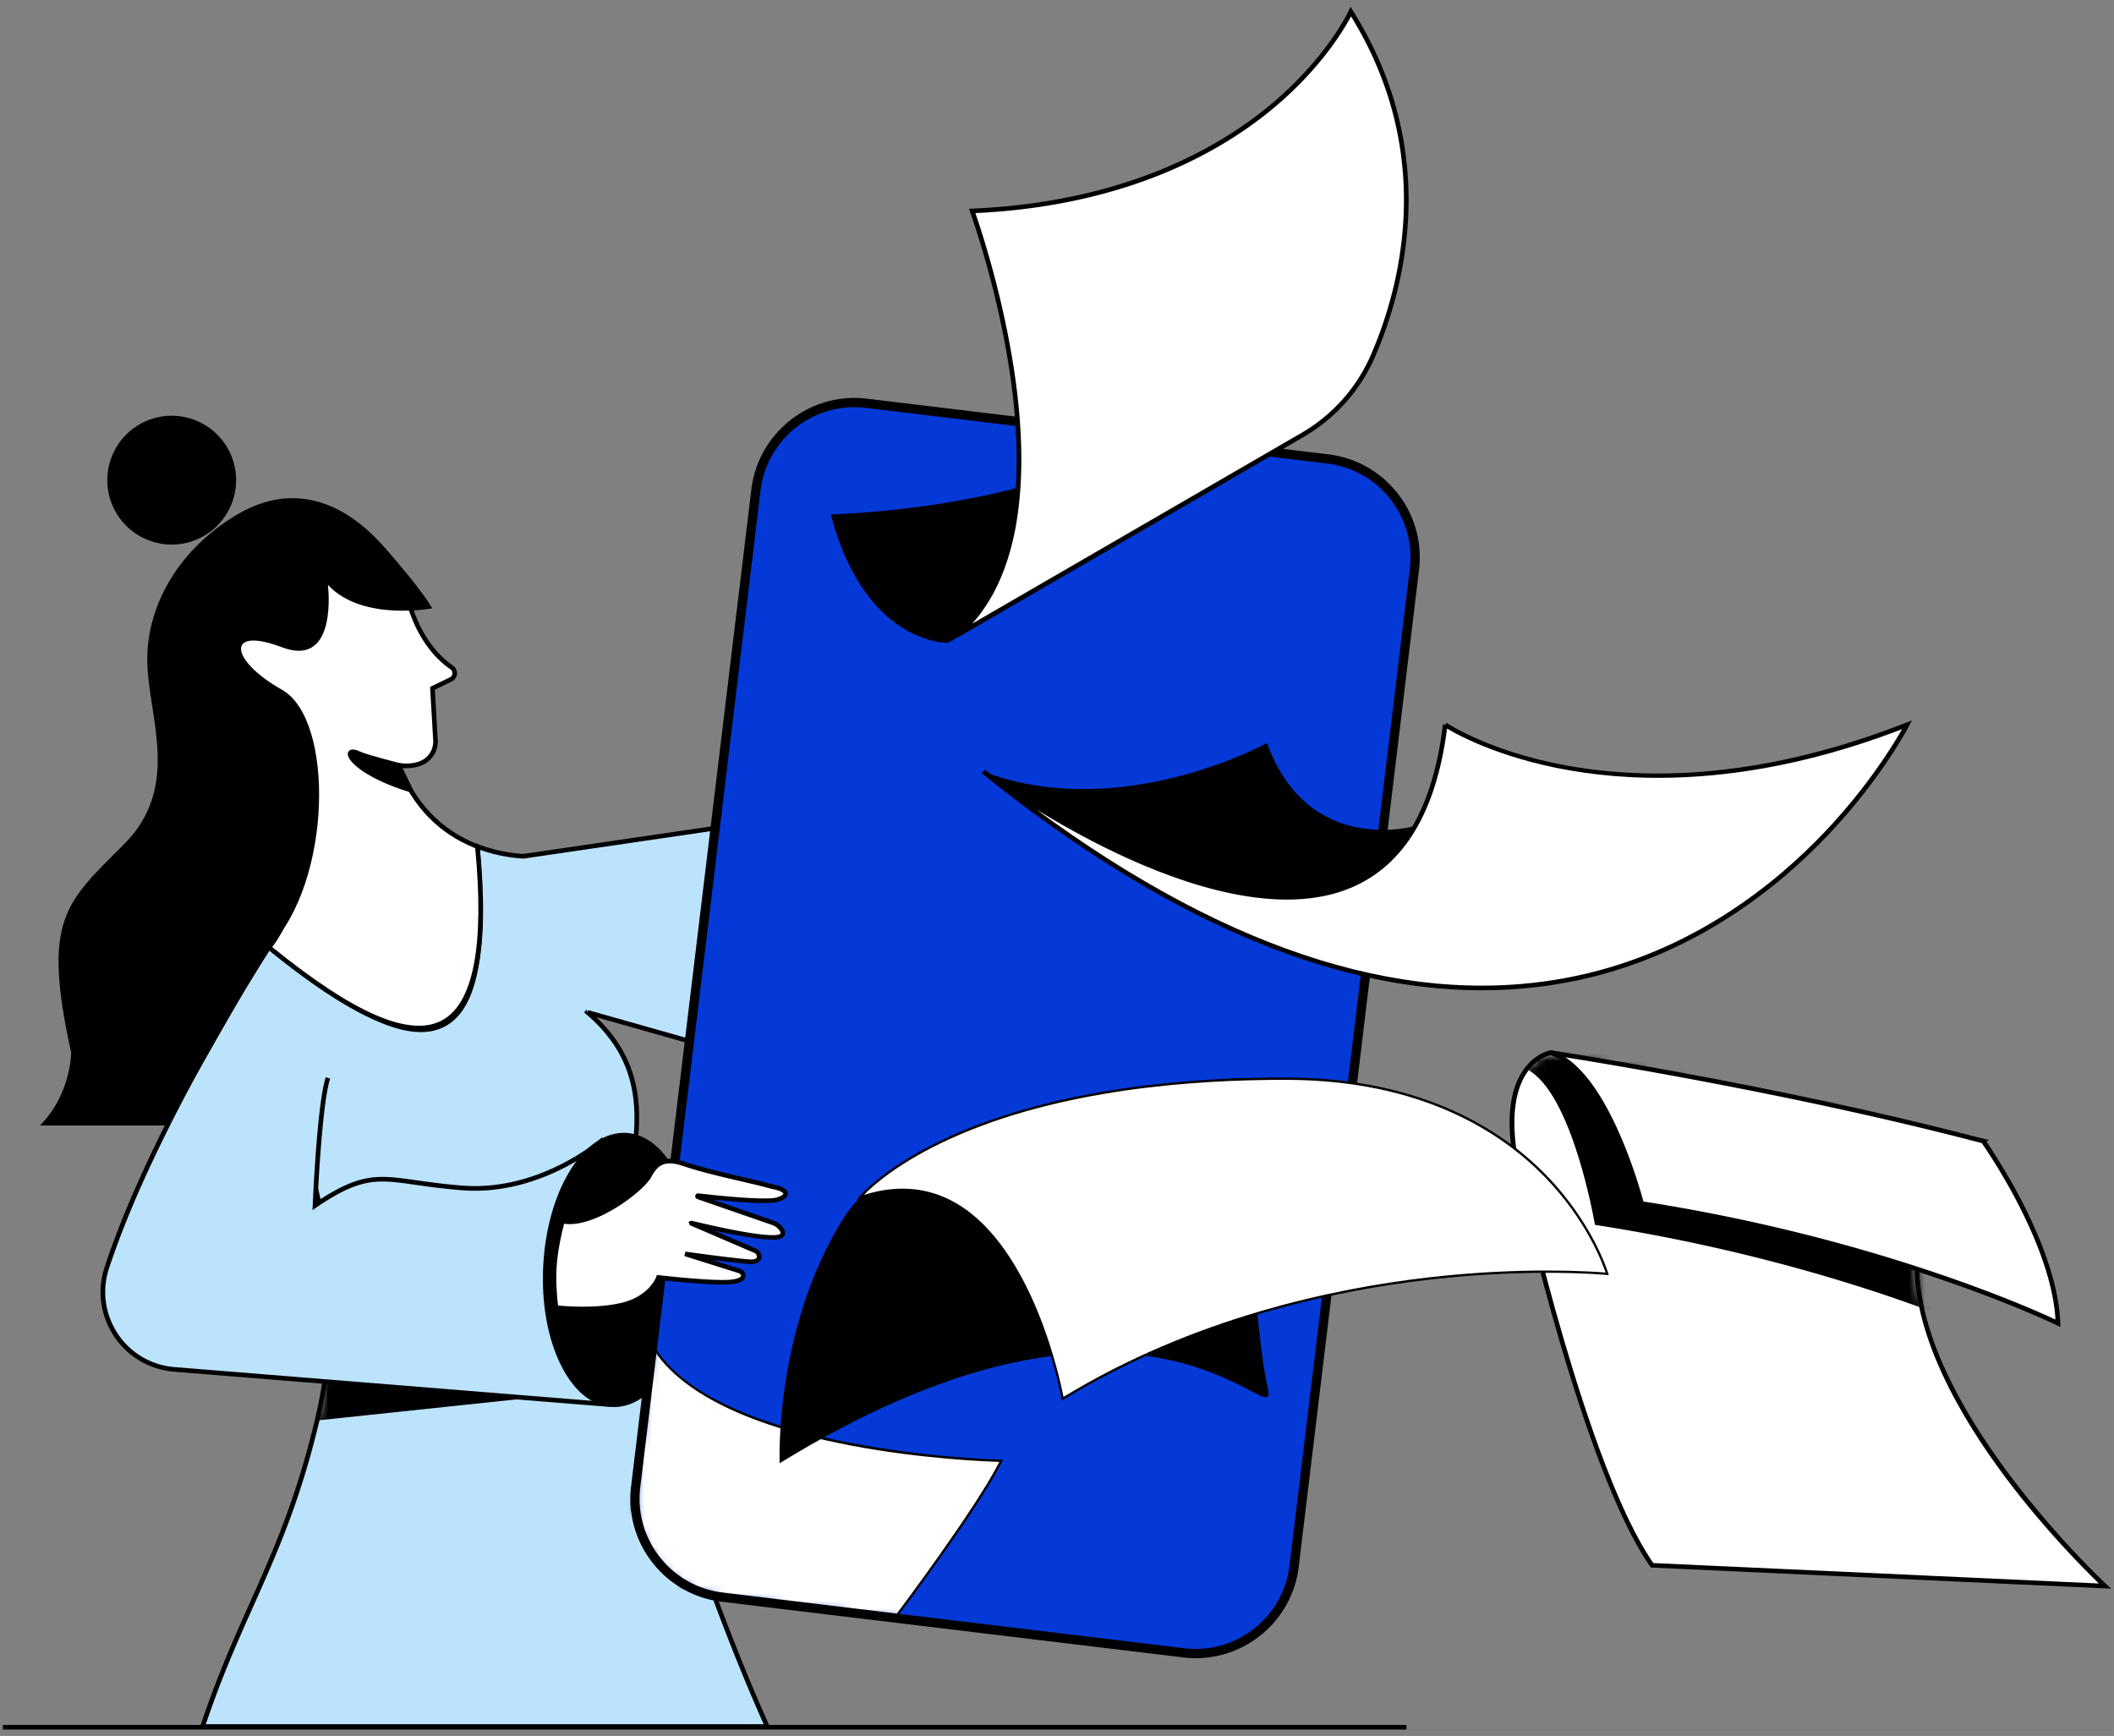<?xml version="1.0" encoding="UTF-8"?>
<svg xmlns="http://www.w3.org/2000/svg" fill="none" viewBox="0 0 274 225" width="274" height="225">
  <rect x="0" y="0" width="274" height="225" fill="#808080" stroke="none"/>
  <path fill="#BBE3FC" d="M34.864 122.766c-7.42 9.107 14.034 28.69 6.239 61.33-4.211 17.639-9.781 24.437-14.84 39.687h73.19s-11.68-25.192-16.974-51.543a61.512 61.512 0 0 1-.6-20.365c.812-6.025 2.268-13.902-5.761-20.691 0 0 7.487-12.758-5.855-20.215a19.712 19.712 0 0 1-8.404-1.272c2.486 28.684-6.759 29.271-26.995 13.069Z"></path>
  <mask id="a" width="74" height="115" x="26" y="109" maskUnits="userSpaceOnUse" style="mask-type:luminance">
    <path fill="#fff" d="M34.864 122.766c-7.42 9.107 14.034 28.69 6.239 61.33-4.211 17.639-9.781 24.437-14.84 39.687h73.19s-11.68-25.192-16.974-51.543a61.512 61.512 0 0 1-.6-20.365c.812-6.025 2.268-13.902-5.761-20.691 0 0 7.487-12.758-5.855-20.215a19.712 19.712 0 0 1-8.404-1.272c2.486 28.684-6.759 29.271-26.995 13.069Z"></path>
  </mask>
  <g mask="url(#a)">
    <path fill="#000" d="m68.556 181.206-27.453 2.902 1.733-14.435 25.72 11.533Z"></path>
  </g>
  <path fill="#000" d="M25.847 224.082H99.92l-.197-.425c-.117-.251-11.725-25.465-16.954-51.477a61.076 61.076 0 0 1-.596-20.266l.099-.734c.827-6.013 1.85-13.482-5.777-20.068.596-1.108 3.016-6.097 1.557-11.473-.99-3.647-3.563-6.651-7.645-8.933l-.078-.042-.09.006c-2.8.186-5.66-.246-8.275-1.255l-.446-.171.042.477c1.147 13.219-.216 20.67-4.163 22.778-4.046 2.165-11.146-1.003-22.347-9.97l-.23-.185-.189.23c-3.264 4.004-1.189 9.79 1.68 17.798 3.78 10.545 8.958 24.983 4.498 43.652-2.482 10.404-5.402 16.936-8.49 23.854-2.1 4.701-4.27 9.562-6.343 15.809l-.132.392.003.003Zm73.142-.599h-72.31c2.025-6.031 4.14-10.769 6.191-15.357 3.1-6.945 6.029-13.503 8.526-23.958 4.501-18.843-.712-33.38-4.516-43.994-2.746-7.66-4.747-13.239-1.962-16.983 11.426 9.113 18.451 12.15 22.767 9.841 4.19-2.24 5.627-9.517 4.516-22.889 2.546.91 5.3 1.3 7.996 1.132 3.89 2.195 6.34 5.061 7.28 8.52 1.558 5.723-1.584 11.183-1.617 11.239l-.129.219.192.162c7.583 6.412 6.57 13.773 5.76 19.687l-.1.734a61.707 61.707 0 0 0 .602 20.464c4.867 24.227 15.256 47.757 16.804 51.186v-.003Z"></path>
  <path fill="#BBE3FC" d="M34.864 122.766s-14.899 22.829-21.038 41.603c-1.707 5.286 1.192 10.958 6.478 12.665a9.95 9.95 0 0 0 2.447.467l55.912 4.523-.898-33.988s-7.733 6.699-17.768 5.941c-10.036-.757-11.35-3.027-19.167 2.282 0 0 .545-13.105 1.677-16.546"></path>
  <path fill="#000" d="m78.972 182.347-.926-34.955-.479.413c-.078.066-7.753 6.607-17.55 5.87-2.446-.186-4.336-.455-6.004-.692-4.908-.701-7.223-1.03-12.856 2.696.122-2.591.664-12.926 1.635-15.873l-.57-.185c-1.131 3.441-1.667 16.091-1.691 16.627l-.024.596.49-.336c5.808-3.944 7.895-3.648 12.932-2.929 1.677.24 3.58.512 6.044.698 8.63.653 15.653-4.208 17.507-5.63l.875 33.053-55.58-4.495a9.736 9.736 0 0 1-2.378-.452c-5.121-1.656-7.942-7.167-6.286-12.288 6.055-18.519 20.855-41.304 21.005-41.531l-.503-.327c-.15.228-14.992 23.078-21.071 41.676a10.29 10.29 0 0 0 .635 7.903 10.29 10.29 0 0 0 6.037 5.139c.818.263 1.662.425 2.519.479l56.239 4.549v-.006Z"></path>
  <path fill="#000" d="M79.356 182.063c-5.266-.266-9.14-8.3-8.653-17.945.486-9.646 5.15-17.249 10.416-16.983 5.267.265 9.14 8.3 8.654 17.945-.487 9.646-5.15 17.249-10.417 16.983Z"></path>
  <path fill="#000" d="M79.621 182.371c5.307 0 9.967-7.649 10.452-17.274.237-4.714-.542-9.2-2.198-12.635-1.683-3.492-4.076-5.489-6.738-5.624-2.662-.132-5.244 1.611-7.272 4.917-1.994 3.25-3.222 7.637-3.458 12.351-.237 4.714.542 9.203 2.198 12.635 1.683 3.492 4.079 5.489 6.738 5.624.093.006.186.006.278.006Zm1.483-34.934c2.432.123 4.645 2 6.23 5.286 1.613 3.345 2.37 7.729 2.14 12.344-.479 9.464-5.016 16.96-10.101 16.699-2.432-.123-4.645-2-6.23-5.286-1.613-3.345-2.371-7.729-2.14-12.344.233-4.615 1.431-8.901 3.372-12.066 1.907-3.109 4.291-4.759 6.729-4.633Z"></path>
  <path fill="#BBE3FC" d="m67.765 110.993 31.688-4.642-4.854 30.086-18.466-5.229"></path>
  <path fill="#000" d="m94.841 136.817 4.971-30.822-32.089 4.702.084.593 31.287-4.585-4.738 29.352-18.142-5.139-.162.578 18.789 5.321Z"></path>
  <path fill="#0439D7" d="m112.296 52.267 59.791 7.215c7.056.851 12.086 7.261 11.235 14.317l-15.588 129.193c-.852 7.056-7.262 12.085-14.318 11.234l-59.791-7.214c-7.056-.852-12.086-7.262-11.235-14.318L97.978 63.502c.852-7.056 7.262-12.086 14.318-11.235Z"></path>
  <mask id="b" width="102" height="163" x="82" y="52" maskUnits="userSpaceOnUse" style="mask-type:luminance">
    <path fill="#fff" d="m112.296 52.267 59.791 7.215c7.056.851 12.086 7.261 11.235 14.317l-15.588 129.193c-.852 7.056-7.262 12.085-14.318 11.234l-59.791-7.214c-7.056-.852-12.086-7.262-11.235-14.318L97.978 63.502c.852-7.056 7.262-12.086 14.318-11.235Z"></path>
  </mask>
  <g mask="url(#b)">
    <path fill="#fff" d="M115.993 209.719s10.629-14.057 13.776-20.382c0 0-36.836-.701-45.173-14.896l-4.288 30.328 35.685 4.95Z"></path>
    <path fill="#000" d="m116.059 209.878.054-.069c.108-.14 10.673-14.141 13.791-20.406l.105-.213h-.237c-.368-.012-36.848-.865-45.047-14.827l-.219-.371-4.37 30.903.15.021 35.773 4.962Zm13.471-20.397c-3.112 6.103-12.797 19.008-13.603 20.077l-35.449-4.918 4.208-29.765c2.557 4.034 9.089 9.344 25.596 12.485 9.242 1.758 17.735 2.076 19.248 2.121Z"></path>
  </g>
  <path fill="#000" d="M154.985 214.921a13.36 13.36 0 0 0 8.287-2.875 13.385 13.385 0 0 0 5.058-8.981l15.588-129.192a13.374 13.374 0 0 0-2.776-9.928 13.39 13.39 0 0 0-8.982-5.058l-59.791-7.214c-7.373-.89-14.093 4.384-14.983 11.757L81.8 192.622a13.377 13.377 0 0 0 2.776 9.928 13.387 13.387 0 0 0 8.981 5.058l59.791 7.214c.548.066 1.096.099 1.641.099h-.003ZM110.746 52.775c.488 0 .982.03 1.48.09l59.79 7.214a12.175 12.175 0 0 1 8.182 4.606 12.182 12.182 0 0 1 2.528 9.044l-15.588 129.192a12.184 12.184 0 0 1-4.606 8.182 12.187 12.187 0 0 1-9.044 2.528l-59.791-7.215a12.18 12.18 0 0 1-8.182-4.606 12.195 12.195 0 0 1-2.527-9.044L98.575 63.574c.752-6.22 6.059-10.8 12.171-10.8Z"></path>
  <path fill="#fff" d="M247.183 93.94s-37.1 72.517-119.735 6.065c0 0 54.302 40.475 59.869-6.07 0 .006 22.092 14.845 59.866.006Z"></path>
  <path fill="#000" d="M192.052 128.354c4.252 0 8.412-.434 12.482-1.303 15.106-3.225 25.971-12.018 32.422-18.825 6.989-7.373 10.457-14.081 10.493-14.15l.36-.704-.737.29c-12.587 4.945-23.416 6.595-32.248 6.595-17.504 0-27.192-6.466-27.336-6.565l-.156.228-.311-.018c-1.288 10.775-5.337 17.696-12.027 20.571-9.033 3.879-21.416-.311-30.212-4.513-9.568-4.57-17.079-10.137-17.154-10.194l-.365.473c23.251 18.697 44.981 28.115 64.792 28.115h-.003Zm54.472-33.838c-1.081 1.91-4.402 7.391-10.018 13.312-6.393 6.741-17.154 15.447-32.104 18.636-21.017 4.484-44.559-2.758-70.063-21.532 2.836 1.737 6.34 3.728 10.177 5.558 8.909 4.256 21.469 8.496 30.711 4.525 6.804-2.923 10.952-9.846 12.33-20.583 3.15 1.887 24.509 13.327 58.97.081l-.003.003Z"></path>
  <path fill="#000" d="M183.448 107.046s-13.839 4.094-19.236-10.745c0 0-18.888 10.455-36.764 3.711 0-.006 42.517 31.607 56 7.034Z"></path>
  <path fill="#fff" d="M200.976 136.437s-8.086 1.351-3.71 17.54c0 0 8.086 36.426 16.863 48.905l58.698 2.696s-41.993-38.789-15.773-57.674l-56.078-11.467Z"></path>
  <mask id="c" width="78" height="70" x="195" y="136" maskUnits="userSpaceOnUse" style="mask-type:luminance">
    <path fill="#fff" d="M200.976 136.437s-8.086 1.351-3.71 17.54c0 0 8.086 36.426 16.863 48.905l58.698 2.696s-41.993-38.789-15.773-57.674l-56.078-11.467Z"></path>
  </mask>
  <g mask="url(#c)">
    <path fill="#000" d="M260.692 174.276s-21.263-10.455-53.966-15.516c0 0-2.884-17.106-8.787-20.143 0 0 0-8.936 52.924 7.7 0 .012 9.491 17.516 9.829 27.959Z"></path>
  </g>
  <path fill="#000" d="m273.633 205.913-.602-.557c-.255-.234-25.408-23.704-24.252-42.682.356-5.858 3.201-10.748 8.451-14.53l.554-.399-56.802-11.614-.054.009c-.087.015-2.123.381-3.647 2.753-2.055 3.198-2.157 8.301-.303 15.159.078.351 8.197 36.614 16.909 48.998l.084.12 59.662 2.743Zm-17.298-57.85c-5.058 3.836-7.802 8.735-8.155 14.578-.614 10.081 6.073 21.287 11.793 28.909 5.094 6.792 10.344 12.03 12.069 13.692l-57.748-2.65c-8.61-12.402-16.651-48.315-16.732-48.678-2.249-8.325-1.126-12.575.213-14.674 1.249-1.959 2.902-2.426 3.207-2.495l55.359 11.321-.006-.003Z"></path>
  <path fill="#fff" d="M266.736 171.515s-21.263-10.455-53.966-15.516c0 0-4.385-17.199-11.806-19.562 0 0 29.181 4.384 56.078 11.467.012 0 9.367 13.156 9.694 23.611Z"></path>
  <path fill="#000" d="m267.05 172.003-.015-.497c-.171-5.459-2.812-11.635-4.998-15.854a77.459 77.459 0 0 0-3.268-5.687c-1.353-2.142-1.533-2.339-1.68-2.357-26.596-7.002-55.787-11.422-56.077-11.467l-.135.581c7.179 2.285 11.563 19.178 11.605 19.349l.048.192.195.03c32.277 4.995 53.666 15.384 53.879 15.489l.446.218v.003Zm-10.188-23.838c.76 1.081 8.987 13.069 9.553 22.865-3.255-1.519-23.725-10.68-53.406-15.298-.24-.889-1.315-4.728-3.085-8.75-2.192-4.975-4.552-8.308-7.04-9.943 6.987 1.114 31.406 5.19 53.978 11.126Z"></path>
  <path fill="#fff" d="M61.874 109.721c-3.755-1.45-7.858-4.436-10.197-10.527-7.469-19.427-15.294-3.893-15.294-3.893s5.9 18.382-1.519 27.489c17.553 14.303 29.97 17.403 27.01-13.069Z"></path>
  <path fill="#000" d="M54.25 133.565c1.245 0 2.348-.263 3.32-.784 4.38-2.345 5.883-9.898 4.6-23.09l-.017-.183-.174-.066c-4.714-1.818-8.086-5.304-10.026-10.356-2.483-6.457-5.298-9.808-8.374-9.96-4.261-.219-7.34 5.782-7.469 6.04l-.054.11.036.118c.06.182 5.765 18.334-1.464 27.207l-.189.234.234.189c8.718 7.103 15.07 10.544 19.574 10.544l.003-.003Zm7.343-23.635c1.207 12.635-.243 20.146-4.307 22.323-4.165 2.232-11.365-.877-22.005-9.508 2.096-2.707 4.31-7.84 3.42-17.142-.494-5.187-1.764-9.503-1.998-10.272.425-.794 3.258-5.783 6.85-5.606 2.814.14 5.453 3.363 7.843 9.577 1.98 5.154 5.408 8.73 10.197 10.631v-.003Z"></path>
  <path fill="#fff" d="M36.383 95.289s-14.974-6.29-11.38-19.113c3.593-12.824 14.974-10.569 14.974-10.569s10.78 2.696 12.703 11.243c1.285 5.75 4.151 8.496 5.888 9.676a.897.897 0 0 1-.12 1.527l-2.395 1.165.389 6.69a3.044 3.044 0 0 1-1.752 2.956c-1.054.483-2.695.653-5.157-.203"></path>
  <path fill="#000" d="M52.671 99.565c.8 0 1.513-.144 2.142-.431a3.323 3.323 0 0 0 1.925-3.246l-.377-6.49 2.216-1.078a1.188 1.188 0 0 0 .644-1.258 1.196 1.196 0 0 0-.48-.782c-1.61-1.096-4.491-3.776-5.77-9.5-1.94-8.627-12.815-11.44-12.923-11.466-.131-.027-11.71-2.162-15.336 10.778-1.5 5.355.027 10.425 4.423 14.662 3.298 3.178 6.975 4.744 7.131 4.807l.234-.55c-.036-.016-3.744-1.594-6.957-4.7-4.277-4.13-5.708-8.858-4.25-14.057 1.459-5.205 4.358-8.53 8.613-9.88 3.187-1.012 5.987-.48 6.017-.476.09.024 10.61 2.749 12.47 11.015 1.324 5.923 4.333 8.717 6.01 9.858.123.09.207.228.231.387a.592.592 0 0 1-.108.446.658.658 0 0 1-.212.183l-2.57 1.248.401 6.892a2.734 2.734 0 0 1-1.578 2.668c-1.219.557-2.926.482-4.932-.216l-.198.566c1.195.417 2.276.623 3.237.623l-.003-.003Z"></path>
  <path fill="#000" d="M34.864 122.766c8.18-8.433 8.515-29.514 1.687-33.362-6.829-3.848-7.338-8.293 0-5.51 7.337 2.782 5.95-8.086 5.95-8.086 4.433 4.791 13.528 3.036 13.528 3.036s-1.321-2.395-6.325-8.04c-5.005-5.646-11.575-8.422-18.867-4.17-7.293 4.253-11.749 11.45-11.749 18.787s4.552 16.441-3.037 24.03c-7.588 7.589-10.625 9.697-6.83 26.983 0 0 0 5.391-4.047 9.446h16.514l13.177-23.114Z"></path>
  <path fill="#000" d="M22.256 70.582a8.346 8.346 0 1 1 0-16.693 8.346 8.346 0 0 1 0 16.693ZM.368 223.579h181.924v.599H.368v-.599Z"></path>
  <path fill="#fff" d="M72.892 158.266c3.789.82 10.279-4.013 11.237-5.822.958-1.809 2.096-2.417 4.534-1.587 3.294 1.129 8.715 2.183 11.045 2.848.623.176 1.737.299 2.078.841.282.465-.68.98-1.665 1.052-2.435.173-7.424-.372-9.622-.623a.079.079 0 0 0-.093.059.075.075 0 0 0 .05.09l9.746 3.375c.461.168.853.483 1.117.899.26.452.272.958-.973.985-2.74.066-9.344-1.539-10.713-1.854-.012.003-.015.018-.012.027 0 .006.006.009.012.012l8.188 3.516a.903.903 0 0 1 .581.713c.036.356-.198.824-1.372.731-2.14-.168-7.537-.899-8.244-1.019l7.04 2.22a.651.651 0 0 1 .507.563c.02.314-.234.697-1.465.85-2.231.282-9.517-.569-9.517-.569s-.926 2.662-4.69 3.573c-3.765.91-8.604.338-8.604.338-.48-4.091-.327-6.717.835-11.218Z"></path>
  <path fill="#000" d="M75.537 169.963c1.59 0 3.492-.113 5.196-.527 3.276-.793 4.486-2.851 4.81-3.539 1.263.143 7.322.799 9.364.542 1.48-.183 1.755-.737 1.725-1.168a.957.957 0 0 0-.74-.836l-3.644-1.15c1.734.222 3.668.455 4.761.539.683.054 1.171-.063 1.453-.35a.856.856 0 0 0 .24-.707 1.198 1.198 0 0 0-.776-.964l-5.346-2.297c2.552.554 5.975 1.213 7.774 1.174.704-.015 1.136-.18 1.318-.506.147-.258.114-.572-.093-.929a2.521 2.521 0 0 0-1.275-1.03l-7.892-2.734c3.66.377 6.253.518 7.73.41.755-.054 1.656-.374 1.917-.88a.615.615 0 0 0-.018-.623c-.336-.533-1.15-.719-1.806-.866a9.133 9.133 0 0 1-.45-.108c-.862-.245-2.117-.539-3.572-.877-2.4-.56-5.388-1.255-7.457-1.965-2.426-.823-3.798-.341-4.897 1.731-.853 1.614-7.253 6.46-10.907 5.669l-.281-.06-.072.279c-1.144 4.432-1.342 7.077-.845 11.329l.027.234.234.027c.11.012 1.584.182 3.513.182h.009Zm9.61-4.716-.078.227c-.036.102-.931 2.522-4.477 3.381-3.201.773-7.253.456-8.263.357-.443-3.941-.254-6.496.788-10.602 4.07.599 10.344-4.258 11.281-6.025.833-1.573 1.746-2.27 4.172-1.444 2.1.719 5.1 1.42 7.514 1.983 1.446.338 2.695.629 3.546.871.14.039.305.078.479.117.518.117 1.228.279 1.428.596.009.132-.551.527-1.434.593-1.686.12-4.902-.09-9.556-.62a.374.374 0 0 0-.428.291.377.377 0 0 0 .248.44l9.742 3.375c.392.144.737.419.961.776.081.14.114.269.081.326-.012.018-.126.186-.808.201-2.49.072-8.296-1.3-10.21-1.746l-.524-.123-.365.147.102.305c.03.078.099.147.18.177l8.178 3.513a.61.61 0 0 1 .404.482.265.265 0 0 1-.075.215c-.083.087-.323.225-.976.174-2.132-.168-7.493-.892-8.217-1.015l-.141.581 7.04 2.219c.171.039.282.162.3.312.015.221-.446.425-1.204.518-2.171.272-9.374-.56-9.445-.569l-.24-.027-.003-.006Zm5.409-10.407h.006-.006ZM160.747 139.713s1.77 32.73 3.549 40.065c1.779 7.334-14.674-19.985-63.241 9.882 0 0-.757-17.456 8.35-31.873 9.107-14.417 51.342-18.074 51.342-18.074Z"></path>
  <path fill="#fff" d="M208.313 165.106s-37.946-3.794-70.578 16.19c0 0-5.788-33.167-26.261-26.097 0 0 12.602-15.522 55.353-15.39 34.161.108 41.486 25.297 41.486 25.297Z"></path>
  <path fill="#000" d="m137.625 181.538.188-.113c16.834-10.308 35.102-14.157 47.465-15.567 13.395-1.531 22.925-.611 23.021-.602l.221.021-.063-.213c-.018-.063-1.91-6.406-7.969-12.671-5.588-5.78-15.962-12.68-33.661-12.734-12.195-.045-29.705 1.261-43.772 7.658-8.43 3.833-11.668 7.747-11.698 7.786l-.329.408.497-.171c4.513-1.56 8.664-1.249 12.342.916 10.302 6.074 13.689 24.875 13.722 25.064l.039.215-.003.003Zm62.959-16.866c-3.974 0-9.26.191-15.339.886-12.348 1.411-30.574 5.244-47.402 15.498-.41-2.123-4.01-19.268-13.827-25.054-3.605-2.126-7.654-2.504-12.045-1.123 1.069-1.102 4.463-4.223 11.237-7.298 14.012-6.367 31.439-7.658 43.619-7.619 17.585.054 27.89 6.9 33.437 12.632 5.39 5.57 7.457 11.2 7.84 12.347-.77-.066-3.459-.263-7.517-.263l-.003-.006ZM122.872 83.33s-10.733.3-15.195-16.65c0 0 35.338-.833 45.407-15.412l5.753 11.225-35.965 20.838Z"></path>
  <path fill="#fff" d="M175.077 1.51s-10.901 24.174-49.072 25.836c0 0 14.881 40.628-1.92 54.949l44.778-25.941a21.864 21.864 0 0 0 9.104-10.254c4.046-9.362 8.419-26.654-2.89-44.59Z"></path>
  <path fill="#000" d="m124.235 82.552 44.778-25.94a22.323 22.323 0 0 0 9.23-10.396c3.854-8.918 8.601-26.606-2.911-44.868l-.297-.47-.23.506c-.027.06-2.797 6.074-10.168 12.21-6.801 5.663-19.028 12.596-38.644 13.45l-.411.018.141.383c.036.102 3.732 10.272 5.328 22.05 1.467 10.824 1.413 25.259-7.158 32.566l.345.488-.003.003ZM175.104 2.12c11.006 17.867 6.364 35.123 2.588 43.859a21.705 21.705 0 0 1-8.979 10.113l-42.702 24.74c5.633-6.28 7.579-17.07 5.633-31.424-1.432-10.551-4.534-19.814-5.22-21.784 19.565-.94 31.796-7.898 38.627-13.594 6.244-5.208 9.233-10.338 10.059-11.913l-.006.003ZM51.677 99.194s-4.255-1.087-5.178-1.525c-2.36-1.117-1.404 2.21 6.72 4.726l-1.542-3.201Z"></path>
  <path fill="#000" d="m53.788 102.883-1.901-3.947-.135-.036c-.042-.012-4.238-1.084-5.124-1.503-.605-.288-1.07-.327-1.339-.12-.17.132-.245.345-.2.59.176.988 2.461 3.088 8.044 4.816l.655.203v-.003Zm-2.32-3.435 1.18 2.45c-5.268-1.743-6.97-3.71-6.975-4.148.078-.015.3 0 .697.192.854.404 4.349 1.318 5.098 1.51v-.004Z"></path>
</svg>
